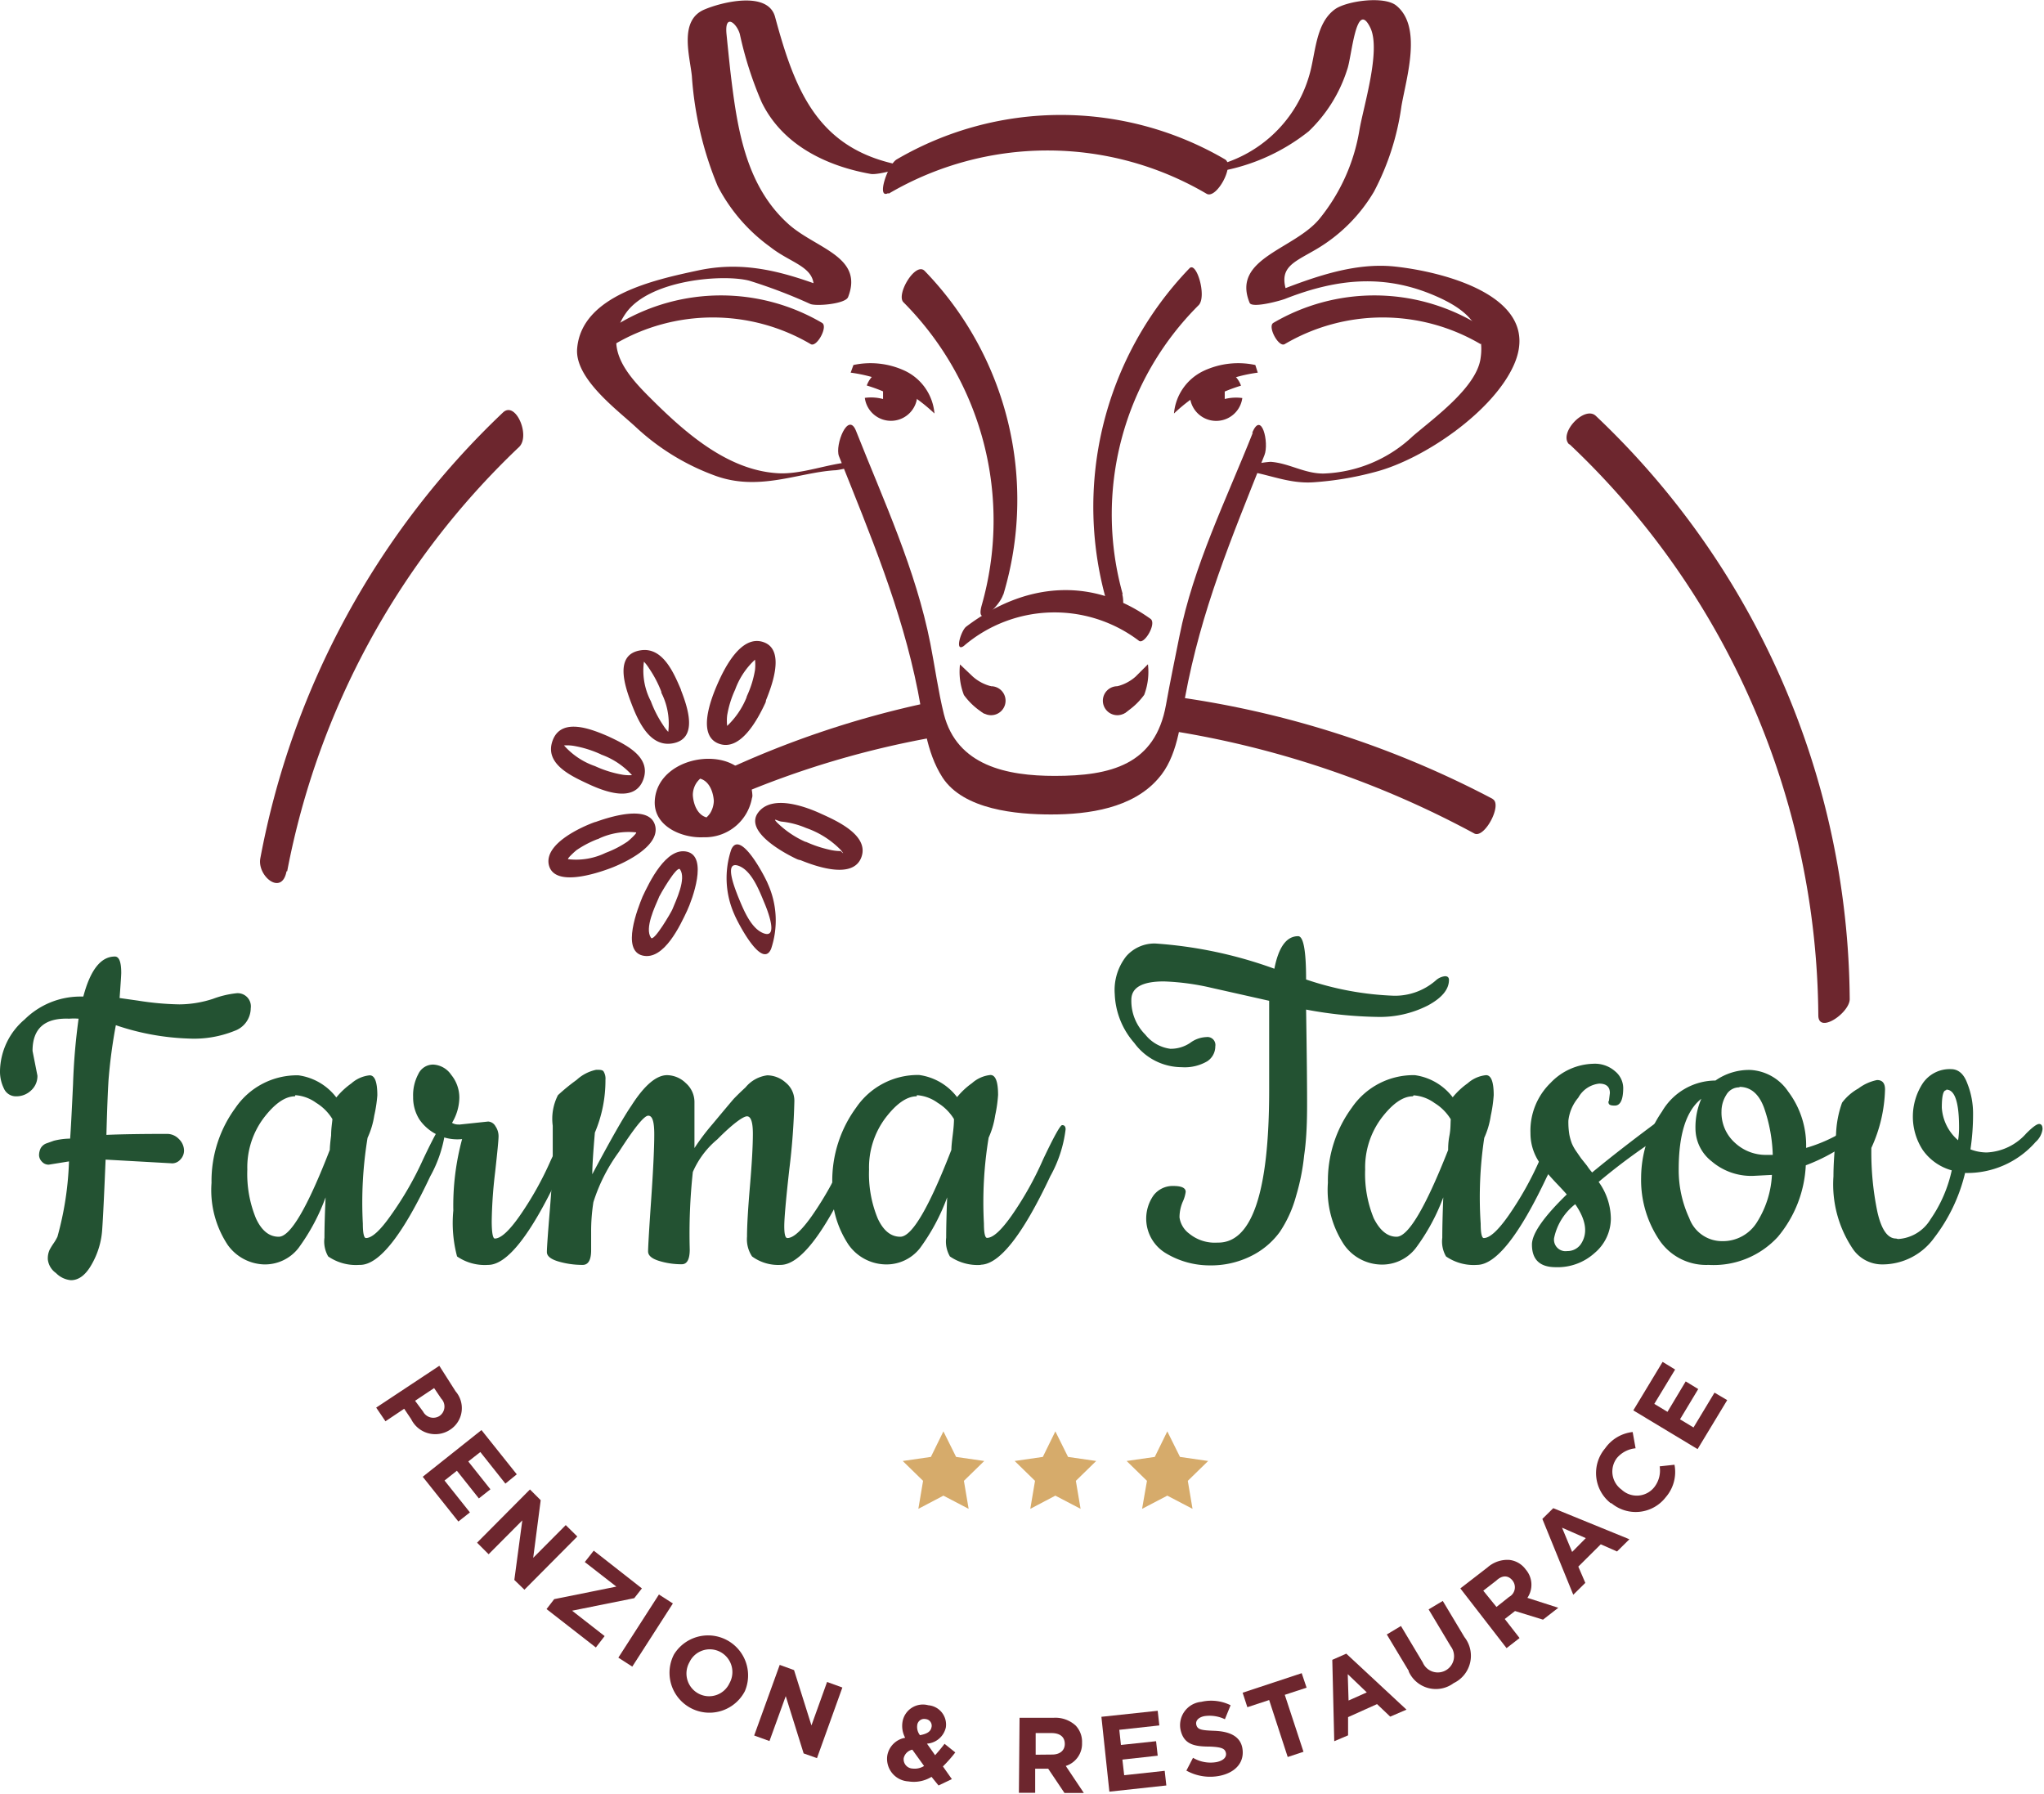 <svg xmlns="http://www.w3.org/2000/svg" viewBox="0 0 125.62 110.22" width="125.62" height="110.22"><defs><style>.cls-1,.cls-3{fill:#6d262e;}.cls-2{fill:#235232;}.cls-3{fill-rule:evenodd;}.cls-4{fill:#d6ab6b;}</style></defs><title>logo-header</title><g id="Vrstva_2" data-name="Vrstva 2"><g id="Vrstva_1-2" data-name="Vrstva 1"><path class="cls-1" d="M91.73,49.09a59.17,59.17,0,0,0-19.47-6.27c-.13.74-.24,1.43-.39,2.07a58.32,58.32,0,0,1,18.74,6.33c.63.33,1.75-1.8,1.12-2.12"/><path class="cls-1" d="M77,26.58c-1.63,4.11-3.66,8.19-4.52,12.54-.28,1.4-.57,2.79-.82,4.19C71,47,68.26,47.68,64.82,47.68c-2.93,0-6-.62-6.81-3.79-.35-1.42-.55-2.9-.83-4.33-.9-4.57-2.86-8.76-4.57-13.08-.49-1.24-1.31.88-1.05,1.55,1.92,4.82,3.84,9.36,4.85,14.44.36,1.81.49,3.71,1.51,5.3,1.3,2,4.58,2.28,6.68,2.28,2.32,0,5-.39,6.57-2.19,1.19-1.32,1.37-3.37,1.66-5,1-5.39,2.81-9.68,4.88-14.89.3-.75-.18-2.8-.76-1.35"/><path class="cls-1" d="M17.65,53.54A48.44,48.44,0,0,1,31.9,27.47c.72-.69-.22-2.88-1-2.11A50.54,50.54,0,0,0,16,52.74c-.21,1.09,1.32,2.35,1.61.8"/><path class="cls-1" d="M96.45,27.29a48.73,48.73,0,0,1,15.3,35.1c0,1.19,1.94-.16,1.93-1a49.83,49.83,0,0,0-15.6-35.83c-.7-.67-2.34,1.09-1.63,1.76"/><path class="cls-2" d="M2,64.58,2.3,66.1a1.18,1.18,0,0,1-.39.91,1.3,1.3,0,0,1-.91.36.8.8,0,0,1-.76-.48A2.36,2.36,0,0,1,0,65.81a4.24,4.24,0,0,1,1.51-3.16,4.87,4.87,0,0,1,3.42-1.41h.19q.65-2.46,1.94-2.46.39,0,.39,1,0,.19-.1,1.55l1.13.16a17.83,17.83,0,0,0,2.54.23,6.75,6.75,0,0,0,2.07-.34,5.84,5.84,0,0,1,1.41-.34.81.81,0,0,1,.91.92,1.49,1.49,0,0,1-1,1.39,6.65,6.65,0,0,1-2.82.47A15.33,15.33,0,0,1,7.12,63a31.74,31.74,0,0,0-.45,3.37q-.07,1.13-.13,3.37,1.36-.06,3.76-.06A1,1,0,0,1,11,70a1,1,0,0,1,.31.68.79.79,0,0,1-.23.58.68.68,0,0,1-.48.23l-4.11-.23q-.13,3.17-.21,4.31a4.92,4.92,0,0,1-.63,2.1q-.55,1-1.29,1a1.46,1.46,0,0,1-.92-.44,1.18,1.18,0,0,1-.5-.83,1.28,1.28,0,0,1,.11-.6,4.35,4.35,0,0,1,.26-.42A2.92,2.92,0,0,0,3.53,76a19.58,19.58,0,0,0,.71-4.63L3,71.57a.54.54,0,0,1-.42-.18A.6.6,0,0,1,2.4,71a1,1,0,0,1,.1-.44.68.68,0,0,1,.39-.31l.42-.15a4.23,4.23,0,0,1,1-.13q.06-.78.18-3.37a38.55,38.55,0,0,1,.34-4,3.76,3.76,0,0,0-.58,0Q2,62.51,2,64.58"/><path class="cls-2" d="M22.08,77.73a3,3,0,0,1-1.91-.52,1.83,1.83,0,0,1-.23-1.15q0-.92.07-2.48a12.51,12.51,0,0,1-1.67,3.12,2.61,2.61,0,0,1-2.12,1A2.85,2.85,0,0,1,14,76.51a6.09,6.09,0,0,1-1-3.82,7.59,7.59,0,0,1,1.47-4.61,4.58,4.58,0,0,1,3.87-2,3.53,3.53,0,0,1,2.33,1.36,4.63,4.63,0,0,1,.92-.86,2,2,0,0,1,1.13-.5q.47,0,.47,1.23A8.52,8.52,0,0,1,23,68.56a5.06,5.06,0,0,1-.41,1.36,24.51,24.51,0,0,0-.29,5.28c0,.58.07.88.19.88q.55,0,1.52-1.38A20.27,20.27,0,0,0,26,71.25q1-2.11,1.17-2.1c.14,0,.21.09.21.26a7.87,7.87,0,0,1-.94,2.88q-2.56,5.44-4.31,5.44M18.13,67.37q-.91,0-1.93,1.34a5.06,5.06,0,0,0-1,3.16,7.18,7.18,0,0,0,.53,3Q16.25,76,17.13,76q1.07,0,3.14-5.34,0-.26.08-.89c0-.42.06-.74.08-1a3,3,0,0,0-1-1,2.46,2.46,0,0,0-1.28-.47"/><path class="cls-2" d="M28.2,69.11,30,68.92a.55.55,0,0,1,.45.29,1.08,1.08,0,0,1,.19.62q0,.32-.21,2.2a28.29,28.29,0,0,0-.21,3c0,.72.07,1.08.19,1.08q.55,0,1.52-1.38a20.14,20.14,0,0,0,1.93-3.45q1-2.11,1.17-2.1c.14,0,.21.09.21.26a7.87,7.87,0,0,1-.94,2.88Q31.73,77.73,30,77.73a3,3,0,0,1-1.91-.52,8,8,0,0,1-.23-2.82A15.64,15.64,0,0,1,28.4,70a2.84,2.84,0,0,1-2.62-1.2,2.53,2.53,0,0,1-.39-1.39A2.76,2.76,0,0,1,25.71,66a1,1,0,0,1,.92-.58,1.42,1.42,0,0,1,1.1.63,2.21,2.21,0,0,1,.5,1.41A3.06,3.06,0,0,1,27.78,69a.71.71,0,0,0,.42.1"/><path class="cls-2" d="M36.33,75.82l0,1q0,.91-.52.91a5.24,5.24,0,0,1-1.49-.21q-.71-.21-.71-.58t.18-2.56q.18-2.18.18-3.29V69.18a3.2,3.2,0,0,1,.32-1.88,12,12,0,0,1,1.15-.94,2.54,2.54,0,0,1,1.2-.62c.25,0,.41,0,.47.13a.85.85,0,0,1,.1.49,8.2,8.2,0,0,1-.65,3.24q-.16,1.85-.16,2.56,1.71-3.21,2.4-4.21Q40,66.07,41,66.07a1.68,1.68,0,0,1,1.15.49,1.55,1.55,0,0,1,.53,1.2c0,.48,0,.92,0,1.34s0,.75,0,1,0,.39,0,.45a13.63,13.63,0,0,1,1.1-1.46q1-1.2,1.31-1.56c.23-.24.47-.47.73-.71a2.06,2.06,0,0,1,1.34-.74,1.73,1.73,0,0,1,1.13.45,1.43,1.43,0,0,1,.53,1.13,41.36,41.36,0,0,1-.31,4.19q-.31,2.77-.31,3.5c0,.49.06.73.19.73q.55,0,1.52-1.38a20.27,20.27,0,0,0,1.93-3.45q1-2.11,1.17-2.1c.14,0,.21.09.21.26a7.85,7.85,0,0,1-.94,2.88q-2.56,5.44-4.31,5.44a2.72,2.72,0,0,1-1.75-.52A1.9,1.9,0,0,1,45.91,76q0-1,.18-3.11t.18-3.22c0-.71-.12-1.07-.36-1.07s-.89.47-1.83,1.42a5.38,5.38,0,0,0-1.5,2,35.22,35.22,0,0,0-.19,4.76c0,.6-.16.91-.49.91a4.64,4.64,0,0,1-1.41-.21c-.44-.14-.66-.33-.66-.58s.06-1.31.19-3.19.19-3.2.19-4-.12-1.15-.37-1.15-.85.74-1.8,2.22a10.66,10.66,0,0,0-1.57,3.09,11.45,11.45,0,0,0-.14,1.88"/><path class="cls-2" d="M60.29,77.73a3,3,0,0,1-1.91-.52,1.83,1.83,0,0,1-.23-1.15q0-.92.06-2.48a12.51,12.51,0,0,1-1.67,3.12,2.61,2.61,0,0,1-2.12,1,2.85,2.85,0,0,1-2.27-1.21,6.09,6.09,0,0,1-1-3.82,7.59,7.59,0,0,1,1.47-4.61,4.58,4.58,0,0,1,3.87-2,3.53,3.53,0,0,1,2.33,1.36,4.63,4.63,0,0,1,.92-.86,2,2,0,0,1,1.13-.5q.47,0,.47,1.23a8.52,8.52,0,0,1-.18,1.26,5.11,5.11,0,0,1-.4,1.36,24.4,24.4,0,0,0-.29,5.28c0,.58.07.88.19.88q.55,0,1.52-1.38a20.2,20.2,0,0,0,1.93-3.45q1-2.11,1.17-2.1c.14,0,.21.09.21.26a7.85,7.85,0,0,1-.94,2.88q-2.56,5.44-4.3,5.44M56.34,67.37q-.91,0-1.93,1.34a5.07,5.07,0,0,0-1,3.16,7.18,7.18,0,0,0,.53,3Q54.46,76,55.33,76q1.07,0,3.14-5.34,0-.26.08-.89t.08-1a3,3,0,0,0-1-1,2.46,2.46,0,0,0-1.28-.47"/><path class="cls-2" d="M78,67v-5.5l-1.78-.4-1.78-.4a15,15,0,0,0-2.91-.39q-2,0-2,1.13a2.93,2.93,0,0,0,.86,2.14,2.35,2.35,0,0,0,1.54.87,2.14,2.14,0,0,0,1.21-.36,1.78,1.78,0,0,1,1-.36.49.49,0,0,1,.55.57,1.09,1.09,0,0,1-.5.92,2.74,2.74,0,0,1-1.57.36,3.62,3.62,0,0,1-2.91-1.49,4.82,4.82,0,0,1-1.2-3,3.35,3.35,0,0,1,.71-2.33,2.31,2.31,0,0,1,1.78-.78,26.63,26.63,0,0,1,7.32,1.55q.39-2,1.46-2,.49,0,.49,2.66a18.79,18.79,0,0,0,5.41,1,3.82,3.82,0,0,0,2.56-.94,1,1,0,0,1,.57-.26c.16,0,.24.08.24.23q0,.87-1.3,1.57a6.47,6.47,0,0,1-3.11.7,25.58,25.58,0,0,1-4.37-.45q.07,4.47.06,6.15T80.15,71a13.42,13.42,0,0,1-.5,2.51,7.47,7.47,0,0,1-1,2.2,4.83,4.83,0,0,1-1.75,1.47,5.53,5.53,0,0,1-2.59.58A5.23,5.23,0,0,1,71.63,77a2.48,2.48,0,0,1-.73-3.55,1.48,1.48,0,0,1,1.21-.57q.76,0,.76.36a2.14,2.14,0,0,1-.19.63,2.44,2.44,0,0,0-.19.94,1.5,1.5,0,0,0,.6,1,2.48,2.48,0,0,0,1.73.55Q78,76.43,78,67"/><path class="cls-2" d="M90.78,77.73a3,3,0,0,1-1.91-.52,1.83,1.83,0,0,1-.23-1.15q0-.92.06-2.48A12.48,12.48,0,0,1,87,76.71a2.61,2.61,0,0,1-2.12,1,2.85,2.85,0,0,1-2.27-1.21,6.1,6.1,0,0,1-1-3.82,7.59,7.59,0,0,1,1.47-4.61,4.58,4.58,0,0,1,3.87-2,3.53,3.53,0,0,1,2.33,1.36,4.63,4.63,0,0,1,.92-.86,2,2,0,0,1,1.13-.5q.47,0,.47,1.23a8.52,8.52,0,0,1-.18,1.26,5.07,5.07,0,0,1-.4,1.36A24.4,24.4,0,0,0,91,75.2c0,.58.07.88.19.88q.55,0,1.52-1.38a20.2,20.2,0,0,0,1.93-3.45q1-2.11,1.17-2.1c.14,0,.21.09.21.26a7.85,7.85,0,0,1-.94,2.88q-2.56,5.44-4.31,5.44M86.83,67.37q-.91,0-1.93,1.34a5.07,5.07,0,0,0-1,3.16,7.16,7.16,0,0,0,.53,3Q85,76,85.83,76,86.9,76,89,70.67c0-.17,0-.47.08-.89s.06-.74.08-1a3,3,0,0,0-1-1,2.46,2.46,0,0,0-1.28-.47"/><path class="cls-2" d="M98.88,67.66l.06-.49q0-.58-.66-.58a1.67,1.67,0,0,0-1.28.86,2.65,2.65,0,0,0-.61,1.41,4.66,4.66,0,0,0,.06.87,3.35,3.35,0,0,0,.15.53,2.65,2.65,0,0,0,.28.5l.29.42.36.45a3.69,3.69,0,0,0,.32.42q1.68-1.39,4-3.11a.48.48,0,0,1,.29-.1c.22,0,.32.12.32.36a.62.62,0,0,1-.29.55,37.24,37.24,0,0,0-3.92,2.88A3.91,3.91,0,0,1,99,74.91,2.78,2.78,0,0,1,98,77a3.38,3.38,0,0,1-2.39.87q-1.46,0-1.46-1.39,0-1,2.14-3.08-.17-.2-.58-.63t-.63-.7c-.14-.17-.31-.4-.5-.68a3.17,3.17,0,0,1-.52-1.75,4.09,4.09,0,0,1,1.23-3.09,3.75,3.75,0,0,1,2.62-1.18,1.88,1.88,0,0,1,1.36.47,1.35,1.35,0,0,1,.49,1c0,.73-.17,1.1-.52,1.1s-.39-.09-.39-.26M96.81,74a3.54,3.54,0,0,0-1.3,2.09.71.71,0,0,0,.81.79,1,1,0,0,0,.81-.39q.71-1-.32-2.49"/><path class="cls-2" d="M111,70.54a9.41,9.41,0,0,0,1.8-.73l.76-.47.39-.23a.55.55,0,0,1,.26-.1c.17,0,.26.1.26.29s-.33.53-1,1a11.17,11.17,0,0,1-2.49,1.31,7.38,7.38,0,0,1-1.72,4.4A5.36,5.36,0,0,1,105,77.73a3.47,3.47,0,0,1-3.07-1.6,6.61,6.61,0,0,1-1.07-3.76,7.18,7.18,0,0,1,1.28-4.06,3.83,3.83,0,0,1,3.29-1.91,3.6,3.6,0,0,1,2.15-.65,3,3,0,0,1,2.32,1.33,5.49,5.49,0,0,1,1.1,3.47m-2.1,1.65-1.17.06a3.74,3.74,0,0,1-2.53-.89,2.57,2.57,0,0,1-1-2,4.4,4.4,0,0,1,.36-1.85q-1.39,1.1-1.39,4.34a7,7,0,0,0,.65,3,2.14,2.14,0,0,0,2,1.41,2.46,2.46,0,0,0,2.17-1.18,6,6,0,0,0,.91-2.9m-2-5.37a.91.91,0,0,0-.81.47,1.9,1.9,0,0,0-.29,1,2.49,2.49,0,0,0,.83,1.94,2.78,2.78,0,0,0,1.93.74h.39a9.59,9.59,0,0,0-.53-2.88q-.47-1.29-1.51-1.3"/><path class="cls-2" d="M116.65,76.14a2.5,2.5,0,0,0,2-1.22,8.37,8.37,0,0,0,1.3-3,3.22,3.22,0,0,1-1.78-1.25,3.75,3.75,0,0,1,0-4.1,2,2,0,0,1,1.73-.87q.68,0,1,.86a5,5,0,0,1,.36,1.93,14.36,14.36,0,0,1-.16,2.14,2.78,2.78,0,0,0,1,.19,3.44,3.44,0,0,0,2.43-1.17q.58-.58.79-.58c.14,0,.21.11.21.32a1.26,1.26,0,0,1-.42.78,5.58,5.58,0,0,1-4.34,1.91,10.54,10.54,0,0,1-1.91,4,3.92,3.92,0,0,1-3.17,1.62,2.18,2.18,0,0,1-1.81-.94,7.11,7.11,0,0,1-1.2-4.47q0-1,.16-2.59a6.37,6.37,0,0,1,.37-1.94,3.22,3.22,0,0,1,1-.87,2.83,2.83,0,0,1,1.15-.52q.49,0,.49.58a9.1,9.1,0,0,1-.84,3.59,18,18,0,0,0,.37,3.93q.37,1.64,1.15,1.64M119.6,67q-.26,0-.26,1.07a2.88,2.88,0,0,0,1,2,4.84,4.84,0,0,0,.06-.78q0-2.33-.78-2.33"/><path class="cls-1" d="M74.43,10.61a12.14,12.14,0,0,0,6-2.54,9,9,0,0,0,2.36-3.78c.29-.75.54-4.42,1.43-2.58.66,1.38-.42,4.81-.67,6.27a11.63,11.63,0,0,1-2.42,5.42c-1.53,1.93-5.47,2.45-4.33,5.21.15.36,2-.16,2.22-.26,3.23-1.26,6.15-1.52,9.3-.12,1.8.8,3,1.85,2.66,3.87-.31,1.76-2.88,3.61-4.15,4.7a8.4,8.4,0,0,1-5.5,2.3c-1.18,0-2.11-.64-3.24-.72a5.66,5.66,0,0,0-2,.51c1.59.1,2.93.85,4.59.75A19.55,19.55,0,0,0,84.52,29c3-.78,7.29-3.73,8.54-6.62,1.79-4.15-4.34-5.68-7.33-6s-6,1.06-8.76,2.12l2.22-.26c-.75-1.82.25-2.06,1.75-2.95a10,10,0,0,0,3.5-3.51,15.86,15.86,0,0,0,1.69-5.26c.31-1.78,1.29-4.88-.32-6.18-.74-.6-3-.29-3.74.21-1.25.88-1.2,2.76-1.62,4.13a8,8,0,0,1-6.08,5.58c-1.34.24-1.29.59.06.35"/><path class="cls-1" d="M52.42,28.38c-1.52.1-3.14.79-4.62.7-3.1-.18-5.72-2.52-7.79-4.58-1.5-1.49-3-3.18-1.55-5.25s6-2.42,7.59-2a31.7,31.7,0,0,1,3.75,1.43c.37.15,2.15,0,2.32-.42,1-2.54-2.08-3-3.74-4.56-2.62-2.41-3.1-6-3.5-9.38q-.12-1.11-.23-2.22c-.13-1.31.63-.68.82,0a22.44,22.44,0,0,0,1.34,4.18c1.28,2.64,4,3.93,6.71,4.41.47.08,2.34-.45,2-.51-5.24-.92-6.65-4.58-7.88-9.12C47.22-.6,44.32.14,43.28.59c-1.56.67-.89,2.83-.76,4.08a21.37,21.37,0,0,0,1.59,6.77,10.63,10.63,0,0,0,3.22,3.73c1.52,1.21,3.34,1.25,2.44,3.44l2.32-.42C49,17,46.25,15.9,42.9,16.62c-2.66.57-7.16,1.53-7.43,4.8-.15,1.83,2.42,3.73,3.58,4.8a14.32,14.32,0,0,0,4.87,3c2.69,1,5.1-.17,7.37-.32.43,0,2.63-.59,1.15-.5"/><path class="cls-1" d="M54.6,11.91a19.29,19.29,0,0,1,19.56,0c.61.34,1.75-1.77,1.12-2.12a20,20,0,0,0-20.16,0c-.57.32-1.29,2.5-.52,2.07"/><path class="cls-1" d="M37.78,21.15a11.88,11.88,0,0,1,12.05,0c.37.21,1.08-1.09.69-1.31a12.28,12.28,0,0,0-12.42,0c-.35.2-.8,1.54-.32,1.27"/><path class="cls-1" d="M91,21.15a11.88,11.88,0,0,0-12.05,0c-.37.21-1.07-1.09-.69-1.31a12.28,12.28,0,0,1,12.42,0c.35.2.8,1.54.32,1.27"/><path class="cls-1" d="M59.25,39.68A8.58,8.58,0,0,1,70,39.38c.33.24,1.1-1.07.71-1.35-3.7-2.65-7.82-2.18-11.33.48-.32.24-.75,1.65-.11,1.16"/><path class="cls-1" d="M61.66,36.55a20.21,20.21,0,0,0-4.83-19.9c-.56-.59-1.77,1.44-1.31,1.92a19,19,0,0,1,4.81,18.64c-.41,1.5,1.13,0,1.32-.67"/><path class="cls-1" d="M52.28,22.9a9.24,9.24,0,0,1,2.93.9,10.55,10.55,0,0,1,2.22,1.61,3.2,3.2,0,0,0-1.83-2.63,5,5,0,0,0-3.15-.35Z"/><path class="cls-1" d="M54.79,22.62a1.61,1.61,0,0,0-1.52,1.07,10,10,0,0,1,1,.36v.47a2.86,2.86,0,0,0-1.12-.07,1.62,1.62,0,1,0,1.6-1.83"/><path class="cls-3" d="M61.8,43.06a.89.89,0,1,1-.89-.89.89.89,0,0,1,.89.89"/><path class="cls-1" d="M60.91,42.17a2.66,2.66,0,0,1-1.12-.59L59,40.83a3.94,3.94,0,0,0,.24,1.88,4.25,4.25,0,0,0,1.26,1.15"/><path class="cls-1" d="M69,36.51a18.15,18.15,0,0,1,4.67-17.76c.51-.54-.14-2.72-.57-2.26a21.13,21.13,0,0,0-5,20.78c.43,1.57,1.14.25.87-.76"/><path class="cls-1" d="M77.3,22.9a9.25,9.25,0,0,0-2.93.9,10.55,10.55,0,0,0-2.22,1.61A3.2,3.2,0,0,1,74,22.78a5,5,0,0,1,3.15-.35Z"/><path class="cls-1" d="M75.27,24.53v-.47a10.1,10.1,0,0,1,1-.36,1.62,1.62,0,1,0,.08.76,2.87,2.87,0,0,0-1.12.07"/><path class="cls-3" d="M67.78,43.06a.89.89,0,1,0,.89-.89.89.89,0,0,0-.89.89"/><path class="cls-1" d="M68.67,42.17a2.66,2.66,0,0,0,1.12-.59l.76-.76a4,4,0,0,1-.23,1.88,4.28,4.28,0,0,1-1.26,1.15"/><path class="cls-1" d="M45.05,49a56.07,56.07,0,0,1,12.6-3.74,20,20,0,0,1-.43-2.12,58.48,58.48,0,0,0-13,4.36,1.81,1.81,0,0,1,.79,1.5"/><path class="cls-1" d="M41.46,49.43c-.32.69-.45,1.52.08,1.26l.53-.25a1.82,1.82,0,0,1-.6-1"/><path class="cls-1" d="M43.87,49.22a1.53,1.53,0,0,1-.23.76,1.57,1.57,0,0,1-.22.25c-.24.19.35.1,0,0-.58-.16-.81-.85-.84-1.37a1.37,1.37,0,0,1,.23-.76,1.58,1.58,0,0,1,.22-.25c.24-.19-.35-.1,0,0,.58.16.81.85.84,1.37,0,.77,2.42.49,2.37-.35-.18-3.31-5.84-2.75-6,.35-.08,1.56,1.68,2.3,3,2.23a2.93,2.93,0,0,0,3-2.58c0-.72-2.33-.51-2.37.35"/><path class="cls-1" d="M49.66,51.8a5.89,5.89,0,0,1-1.9-1.25c-.33-.35.07-.07.29-.06a5.24,5.24,0,0,1,1.49.39,5.5,5.5,0,0,1,2.13,1.35q.29.36,0,.07a3.06,3.06,0,0,1-.72-.09,7.28,7.28,0,0,1-1.4-.47.59.59,0,0,0-.42,1.09c.87.36,3.26,1.26,3.8-.13S51.3,50.39,50.45,50s-3-1.23-3.86-.06,1.63,2.5,2.38,2.85,1.33-.67.68-1"/><path class="cls-1" d="M45.35,55.07c-.15-.4-.92-2.25.08-1.85.79.32,1.25,1.55,1.55,2.27.17.4.91,2.25-.08,1.85-.79-.32-1.25-1.55-1.55-2.27,0,.1-.33.83-.21,1.14s1.68,3.43,2.25,2.1a5.48,5.48,0,0,0-.2-4c-.11-.3-1.69-3.41-2.25-2.1a5.48,5.48,0,0,0,.2,4c0-.12.32-.83.21-1.14"/><path class="cls-1" d="M40.48,55.16c.06-.14,1.12-2,1.31-1.74.41.58-.25,1.92-.47,2.47-.06.15-1.13,2-1.31,1.74-.41-.58.25-1.93.48-2.47.3-.73-.74-.62-1-.06-.29.71-1.32,3.3,0,3.62s2.33-1.89,2.74-2.76c.32-.69,1.29-3.31,0-3.62s-2.33,1.89-2.74,2.76c-.33.71.72.6,1,.06"/><path class="cls-1" d="M36.79,51.54a4.32,4.32,0,0,1,2.29-.39c.14,0-.48.55-.52.57a6.34,6.34,0,0,1-1.34.69,4.16,4.16,0,0,1-2.29.39c-.14,0,.48-.55.52-.57a6.32,6.32,0,0,1,1.34-.69c.66-.27.44-1.27-.29-1s-3,1.27-2.78,2.56c.28,1.48,3,.55,3.78.26s3-1.3,2.78-2.55c-.28-1.48-3-.55-3.78-.26s-.45,1.24.29,1"/><path class="cls-1" d="M36.95,46.37A4.66,4.66,0,0,1,39.14,48q.57-.7-.08-.39a2.65,2.65,0,0,1-.78,0,6.76,6.76,0,0,1-1.71-.53,4.5,4.5,0,0,1-2.2-1.64q-.57.7.08.39a2.65,2.65,0,0,1,.78,0,6.7,6.7,0,0,1,1.71.53c.17.07.61-1,.42-1.12-1-.43-2.85-1.18-3.39.25s1.1,2.18,2.17,2.68,2.86,1.16,3.39-.25-1.1-2.18-2.17-2.68c-.15-.07-.62,1-.42,1.12"/><path class="cls-1" d="M40.63,42.54A4.19,4.19,0,0,1,41,45.38c.57.07.69,0,.38-.12a2.66,2.66,0,0,1-.62-.69A7,7,0,0,1,40,43.09a4.07,4.07,0,0,1-.35-2.83q-.85-.11-.38.12a2.69,2.69,0,0,1,.62.69,7,7,0,0,1,.77,1.48c.1.25,1.23-.07,1.19-.17-.43-1-1.1-2.62-2.46-2.42-1.66.24-1,2.19-.57,3.31s1.13,2.61,2.46,2.42c1.66-.24,1-2.19.56-3.31-.09-.24-1.23.05-1.19.17"/><path class="cls-1" d="M45.92,42.76a5,5,0,0,1-1.33,1.94c.18.23.22.2.1-.09a2.88,2.88,0,0,1,0-.65,6.19,6.19,0,0,1,.49-1.58,4.68,4.68,0,0,1,1.33-1.94q-.27-.34-.11.09a2.93,2.93,0,0,1,0,.65,6.23,6.23,0,0,1-.49,1.58c-.26.63.88,1,1.11.41.35-.85,1.3-3.19-.07-3.7S44.55,41,44.11,42s-1.28,3.2.07,3.7,2.41-1.55,2.85-2.49c.29-.61-.85-1-1.11-.41"/><polygon class="cls-4" points="71.74 87.96 70.97 89.53 69.24 89.78 70.49 91 70.19 92.72 71.74 91.91 73.29 92.72 73 91 74.25 89.78 72.52 89.53 71.74 87.96"/><polygon class="cls-4" points="64.86 87.96 64.09 89.53 62.36 89.78 63.61 91 63.32 92.72 64.86 91.91 66.41 92.72 66.12 91 67.37 89.78 65.64 89.53 64.86 87.96"/><polygon class="cls-4" points="57.98 87.96 57.21 89.53 55.48 89.78 56.73 91 56.44 92.72 57.98 91.91 59.53 92.72 59.24 91 60.49 89.78 58.76 89.53 57.98 87.96"/><path class="cls-1" d="M27,83.93l1,1.57a1.58,1.58,0,0,1-.34,2.36h0a1.65,1.65,0,0,1-2.39-.65l-.43-.64-1.15.77-.57-.84ZM26,86.74a.71.71,0,0,0,1,.28h0a.7.7,0,0,0,.12-1.07l-.44-.65-1.17.78Z"/><polygon class="cls-1" points="29.59 87.88 31.76 90.6 31.06 91.17 29.52 89.23 28.78 89.81 30.14 91.52 29.43 92.08 28.08 90.38 27.32 90.98 28.88 92.94 28.17 93.5 25.98 90.75 29.59 87.88"/><polygon class="cls-1" points="32.57 91.53 33.23 92.19 32.77 95.73 34.77 93.72 35.48 94.42 32.23 97.69 31.61 97.09 32.1 93.43 30.03 95.51 29.32 94.8 32.57 91.53"/><polygon class="cls-1" points="34.06 98.27 37.88 97.5 35.94 95.99 36.49 95.29 39.45 97.61 38.98 98.21 35.16 98.98 37.16 100.54 36.62 101.24 33.59 98.88 34.06 98.27"/><rect class="cls-1" x="37.46" y="100.04" width="4.62" height="1.02" transform="matrix(0.54, -0.84, 0.84, 0.54, -66.26, 79.31)"/><path class="cls-1" d="M41.42,101.67h0a2.46,2.46,0,0,1,4.36,2.25h0a2.45,2.45,0,0,1-4.36-2.25m3.41,1.77h0a1.4,1.4,0,0,0-.57-1.93,1.38,1.38,0,0,0-1.89.64h0a1.4,1.4,0,0,0,.57,1.93,1.38,1.38,0,0,0,1.89-.64"/><polygon class="cls-1" points="47.92 102.31 48.8 102.63 49.87 106.03 50.83 103.36 51.77 103.7 50.21 108.04 49.39 107.75 48.29 104.23 47.29 106.99 46.35 106.65 47.92 102.31"/><path class="cls-1" d="M57.25,109.19a2.08,2.08,0,0,1-1.42.28,1.39,1.39,0,0,1-1.3-1.58h0a1.34,1.34,0,0,1,1.1-1.1,1.54,1.54,0,0,1-.16-1h0a1.27,1.27,0,0,1,1.58-1,1.19,1.19,0,0,1,1.08,1.36h0a1.28,1.28,0,0,1-1.16,1l.5.71c.19-.21.39-.45.58-.7l.66.53a8.59,8.59,0,0,1-.76.86l.55.78-.82.39Zm-.46-.67-.72-1a.69.69,0,0,0-.53.52h0a.57.57,0,0,0,.54.64,1.09,1.09,0,0,0,.7-.15m.47-2.39h0a.41.41,0,0,0-.36-.5.43.43,0,0,0-.52.38h0a.82.82,0,0,0,.17.61c.42-.08.66-.21.71-.5"/><path class="cls-1" d="M62.66,105.56l2.11,0a1.84,1.84,0,0,1,1.34.48,1.45,1.45,0,0,1,.39,1.06h0a1.43,1.43,0,0,1-1,1.42l1.11,1.66H65.42l-1-1.49h-.8v1.48h-1Zm2,2.26c.49,0,.78-.26.78-.65h0c0-.44-.3-.66-.79-.67h-1v1.33Z"/><polygon class="cls-1" points="67.69 105.5 71.15 105.13 71.25 106.03 68.79 106.3 68.89 107.23 71.05 107 71.15 107.89 68.98 108.13 69.09 109.09 71.58 108.82 71.68 109.72 68.18 110.1 67.69 105.5"/><path class="cls-1" d="M72.89,108.85l.43-.83a2.12,2.12,0,0,0,1.46.26c.41-.09.62-.3.56-.57h0c-.06-.25-.24-.35-1-.38-1,0-1.6-.16-1.79-1.05h0a1.44,1.44,0,0,1,1.28-1.7,2.68,2.68,0,0,1,1.8.21l-.35.86a2.17,2.17,0,0,0-1.27-.19c-.38.08-.54.3-.49.52h0c.07.3.28.35,1.1.38s1.55.26,1.72,1h0c.19.9-.38,1.55-1.35,1.76a3,3,0,0,1-2.07-.31"/><polygon class="cls-1" points="78 104.47 76.66 104.91 76.37 104.02 80 102.82 80.3 103.71 78.96 104.15 80.11 107.65 79.14 107.97 78 104.47"/><path class="cls-1" d="M81.88,102l.86-.38,3.7,3.44-1,.43-.81-.77-1.78.8,0,1.12L82,107ZM84,104l-1.17-1.12.05,1.62Z"/><path class="cls-1" d="M86.59,102.7l-1.36-2.26.87-.52,1.34,2.24a1,1,0,0,0,1.44.47,1,1,0,0,0,.28-1.46l-1.36-2.27.87-.52L90,100.6a1.86,1.86,0,0,1-.66,2.83,1.83,1.83,0,0,1-2.77-.73"/><path class="cls-1" d="M89.75,97.61l1.67-1.29a1.84,1.84,0,0,1,1.35-.46,1.44,1.44,0,0,1,1,.59h0a1.43,1.43,0,0,1,.1,1.74l1.9.61-.94.73L93.11,99l-.63.49.91,1.17-.8.62Zm3,.52a.67.67,0,0,0,.21-1h0c-.27-.34-.64-.34-1,0l-.8.62.81,1Z"/><path class="cls-1" d="M94.79,93.34l.67-.66,4.68,1.91-.76.75-1-.44L97,96.27l.43,1-.74.73Zm2.67,1.18L96,93.88l.62,1.49Z"/><path class="cls-1" d="M99,92.38h0A2.35,2.35,0,0,1,98.65,89a2.38,2.38,0,0,1,1.69-1l.18,1a1.71,1.71,0,0,0-1.15.6,1.37,1.37,0,0,0,.29,1.94h0a1.37,1.37,0,0,0,2-.14,1.66,1.66,0,0,0,.34-1.29l.91-.1a2.36,2.36,0,0,1-.54,2,2.33,2.33,0,0,1-3.34.36"/><polygon class="cls-1" points="100.38 86.67 102.18 83.69 102.95 84.16 101.67 86.27 102.48 86.76 103.6 84.89 104.37 85.36 103.25 87.22 104.08 87.72 105.37 85.58 106.15 86.04 104.33 89.05 100.38 86.67"/></g></g></svg>